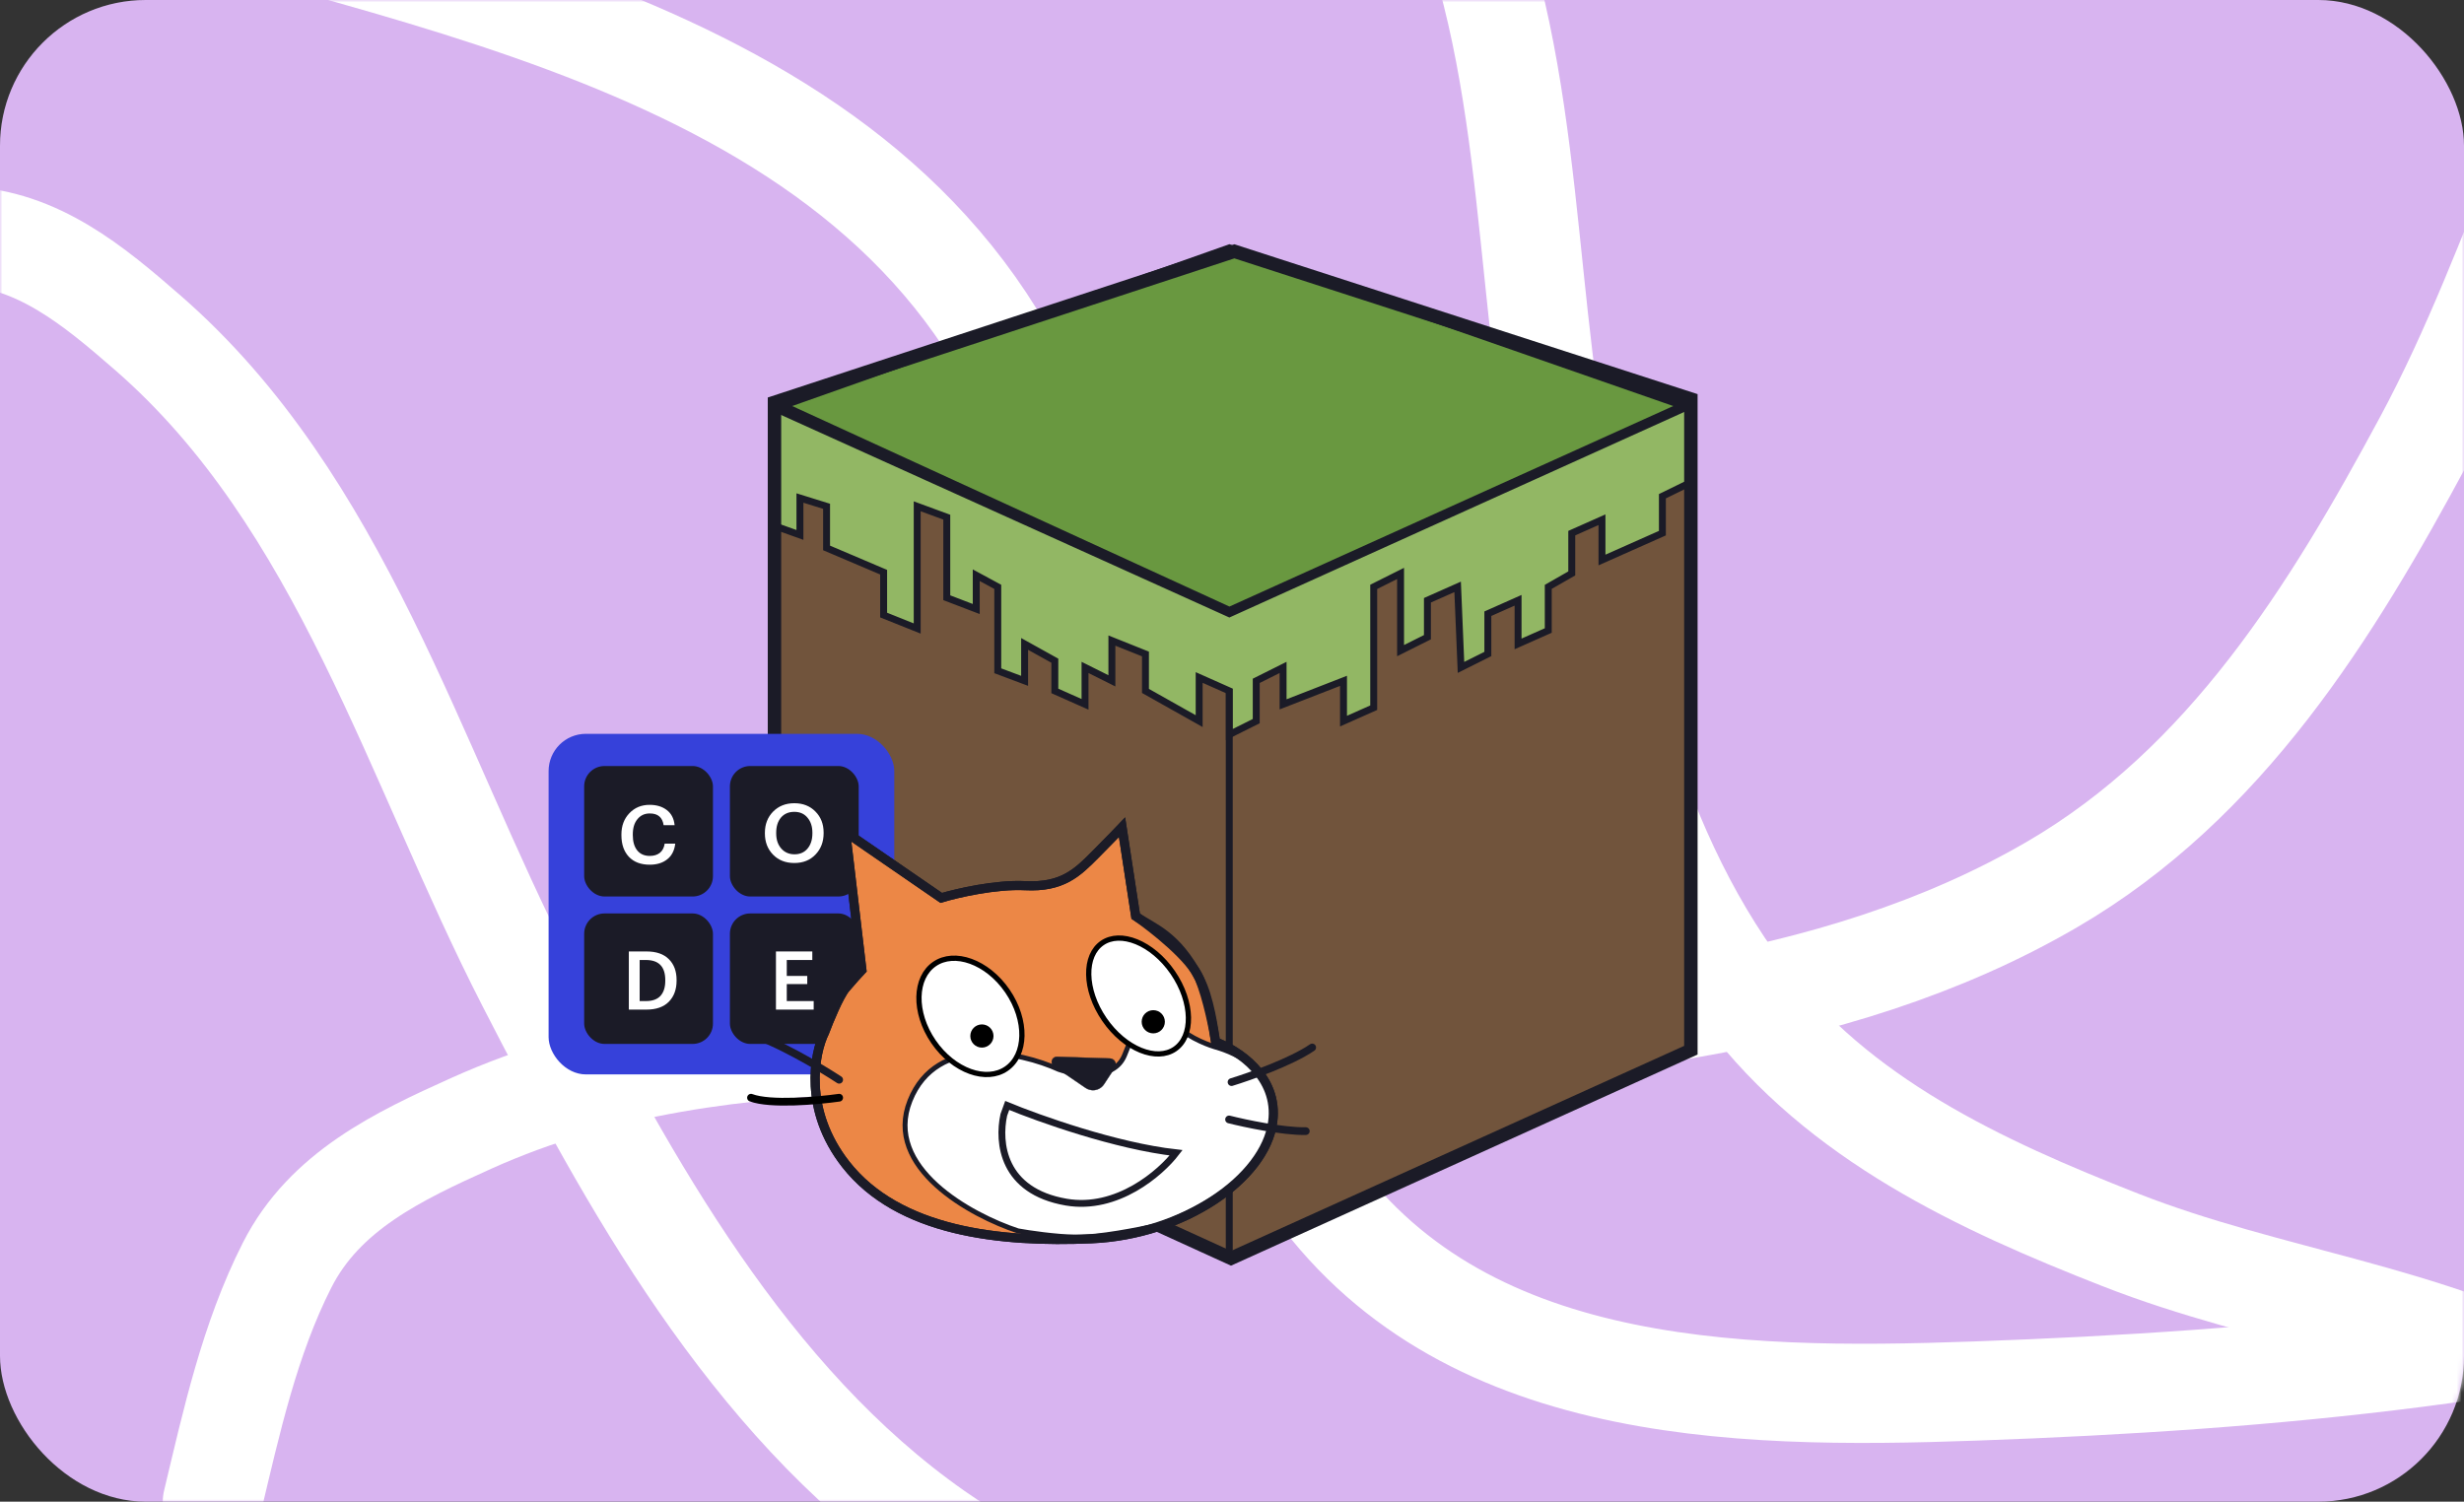 <?xml version="1.0" encoding="UTF-8"?> <svg xmlns="http://www.w3.org/2000/svg" width="507" height="309" viewBox="0 0 507 309" fill="none"><rect x="0" y="0" width="507" height="309" fill="#333333" stroke="none"/> <rect width="507" height="267" rx="30" fill="#464646"></rect> <rect width="507" height="309" rx="30" fill="#D8B4F0"></rect> <mask id="mask0_953_7264" style="mask-type:alpha" maskUnits="userSpaceOnUse" x="0" y="0" width="507" height="309"> <rect width="507" height="309" rx="30" fill="#F6CF4B"></rect> </mask> <g mask="url(#mask0_953_7264)"> <path d="M586 261.041C527.22 278.497 467.571 284.05 406.415 286.235C356.251 288.027 297.924 287.083 267.659 240.353C240.653 198.656 232.484 144.626 217.781 97.809C191.031 12.634 95.708 -1.316 20.402 -23.725" stroke="white" stroke-width="20.411" stroke-linecap="round"></path> <path d="M408.213 344.391C370.591 337.409 333.744 345.498 295.738 343.162C259.751 340.95 222.958 336.442 192.598 315.145C153.89 287.992 129.523 243.548 108.437 202.517C85.058 157.024 70.288 103.191 30.422 68.486C19.272 58.779 7.741 49.133 -7.578 48.558C-22.903 47.982 -38.068 51.336 -52.999 54.323" stroke="white" stroke-width="20.411" stroke-linecap="round"></path> <path d="M552.522 -22.825C527.891 12.036 518.87 53.147 498.76 90.565C479.719 125.995 457.978 161.17 422.255 181.989C376.709 208.532 320.365 212.471 269.007 214.68C212.063 217.129 150.701 206.96 96.974 231.15C81.947 237.916 66.803 245.096 59.069 260.349C51.33 275.608 47.642 292.54 43.693 309.062" stroke="white" stroke-width="20.411" stroke-linecap="round"></path> <path d="M528.277 285.938C499.25 270.25 466.866 267.118 436.294 255.135C407.346 243.789 378.345 230.348 359.072 204.851C334.5 172.344 326.28 129.464 319.848 90.252C312.716 46.775 314.861 -1.258 291.34 -40.261C284.762 -51.17 277.854 -62.13 265.435 -66.659C253.01 -71.191 239.675 -72.46 226.63 -73.967" stroke="white" stroke-width="20.411" stroke-linecap="round"></path> </g> <path d="M159.002 82.794V216.098L252.936 258.921L347.561 216.098V82.103L253.627 51.713L159.002 82.794Z" fill="#71543C"></path> <path d="M252.936 258.921L347.561 216.098V82.103L253.627 51.713L159.002 82.794V216.098L252.936 258.921ZM252.936 258.921V133.893" stroke="#1B1B27" stroke-width="1.426"></path> <path d="M252.972 125.595L161.109 83.463L252.972 51L346.215 83.463L252.972 125.595Z" fill="#699840" stroke="#1B1B27" stroke-width="1.426"></path> <path d="M159.717 108.326V84.151L252.96 126.284L347.607 83.511V99.397L342.06 102.109V109.707L329.627 115.232V106.944L323.411 109.707V117.995L318.576 120.758V129.737L312.36 132.5V123.521L306.144 126.284V134.572L300.618 137.335L299.928 120.758L293.711 123.521V131.118L288.186 133.881V117.995L282.66 120.758V145.623L276.444 148.386V140.097L264.012 144.932V137.335L258.486 140.097V148.386L252.96 151.149V142.17L246.744 139.407V148.386L235.693 142.17V134.572L228.786 131.809V140.097L223.261 137.335V144.932L217.044 142.17V135.953L210.828 132.5V140.097L205.303 138.025V120.758L200.873 118.363V125.315L194.812 122.998V106.419L188.726 104.181V129.326L181.819 126.563V117.739L170.077 112.748V104.181L164.597 102.476V110.074L159.717 108.326Z" fill="#92B764" stroke="#1B1B27" stroke-width="1.426"></path> <path d="M159.359 82.794V216.098L253.294 258.921L347.919 216.098V82.103L253.984 51.713L159.359 82.794Z" stroke="#1B1B27" stroke-width="2.763"></path> <rect x="112.881" y="151" width="71.129" height="70.083" rx="7.671" fill="#3641DA"></rect> <rect x="120.201" y="157.624" width="26.499" height="26.848" rx="4.184" fill="#1B1B27"></rect> <rect x="150.188" y="157.624" width="26.499" height="26.848" rx="4.184" fill="#1B1B27"></rect> <rect x="150.188" y="187.96" width="26.499" height="26.848" rx="4.184" fill="#1B1B27"></rect> <rect x="120.201" y="187.96" width="26.499" height="26.848" rx="4.184" fill="#1B1B27"></rect> <path d="M133.704 177.93C131.852 177.93 130.412 177.383 129.386 176.29C128.37 175.196 127.863 173.718 127.863 171.855V171.721C127.863 169.936 128.41 168.474 129.503 167.336C130.596 166.187 131.985 165.612 133.67 165.612C135.098 165.612 136.275 165.969 137.202 166.683C138.139 167.397 138.674 168.435 138.808 169.796H136.549C136.426 168.982 136.13 168.379 135.662 167.989C135.204 167.587 134.546 167.386 133.687 167.386C132.638 167.386 131.796 167.777 131.16 168.558C130.524 169.328 130.206 170.376 130.206 171.704V171.838C130.206 173.188 130.513 174.243 131.126 175.001C131.74 175.749 132.599 176.123 133.704 176.123C134.552 176.123 135.243 175.911 135.779 175.487C136.315 175.051 136.644 174.421 136.766 173.595H138.942C138.775 175.012 138.222 176.089 137.285 176.825C136.359 177.562 135.165 177.93 133.704 177.93Z" fill="white"></path> <path d="M163.479 175.791C164.605 175.791 165.498 175.4 166.156 174.619C166.826 173.827 167.161 172.778 167.161 171.473V171.339C167.161 170.078 166.826 169.052 166.156 168.259C165.498 167.456 164.594 167.054 163.445 167.054C162.285 167.054 161.37 167.445 160.7 168.226C160.042 169.007 159.713 170.05 159.713 171.356V171.489C159.713 172.784 160.064 173.827 160.767 174.619C161.47 175.4 162.374 175.791 163.479 175.791ZM163.445 177.581C161.638 177.581 160.176 177.007 159.06 175.858C157.944 174.708 157.387 173.258 157.387 171.506V171.372C157.387 169.609 157.95 168.153 159.077 167.004C160.215 165.855 161.671 165.28 163.445 165.28C165.219 165.28 166.664 165.849 167.78 166.987C168.907 168.114 169.47 169.559 169.47 171.322V171.456C169.47 173.219 168.912 174.68 167.797 175.841C166.692 177.001 165.241 177.581 163.445 177.581Z" fill="white"></path> <path d="M132.923 205.991C134.25 205.991 135.243 205.634 135.902 204.92C136.56 204.194 136.889 203.157 136.889 201.807V201.673C136.889 198.917 135.561 197.539 132.906 197.539H131.617V205.991H132.923ZM129.391 195.782H133.023C135.043 195.782 136.577 196.312 137.626 197.372C138.686 198.42 139.215 199.843 139.215 201.639V201.79C139.215 203.597 138.686 205.042 137.626 206.125C136.566 207.207 135.02 207.748 132.99 207.748H129.391V195.782Z" fill="white"></path> <path d="M159.662 195.782H167.143V197.539H161.888V200.819H166.105V202.493H161.888V205.991H167.427V207.748H159.662V195.782Z" fill="white"></path> <path d="M174.006 171.235L177.347 199.59C176.796 200.174 175.355 201.741 174.006 203.345C172.657 204.949 170.558 210.06 169.678 212.415C167.493 216.828 165.299 228.435 174.006 239.561C184.89 253.468 205.766 255.727 224.606 254.9C243.445 254.072 260.28 242.616 261.871 230.873C263.144 221.479 254.573 215.99 250.128 214.42C249.725 211.8 248.493 205.516 246.787 201.34C245.081 197.165 237.335 191.051 233.676 188.515L230.875 170.217C230.292 170.832 228.38 172.814 225.401 175.818C221.678 179.573 218.591 182.628 210.953 182.246C204.843 181.941 196.887 183.795 193.673 184.76L174.006 171.235Z" fill="#EC8746" stroke="#1B1B27" stroke-width="1.878"></path> <path d="M187.247 226.481C181.748 240.254 199.765 250.084 209.46 253.277C211.645 253.68 217.123 254.505 221.553 254.582C225.983 254.658 234.368 253.022 238.006 252.195C244.795 249.978 259.003 242.928 261.524 232.464C264.674 219.384 251.722 215.916 249.876 215.375C248.031 214.834 243.094 212.797 242.012 210.506C241.146 208.673 237.645 208.617 234.41 207.864C234.304 208.808 233.544 212.001 231.355 217.22C229.165 222.44 221.447 221.283 217.862 220.053C209.948 216.457 192.746 212.708 187.247 226.481Z" fill="white" stroke="#1B1B27" stroke-width="1.018"></path> <path d="M242 237.206C229.652 235.831 213.687 230.141 207.248 227.468L206.548 229.409C205.307 235.105 206.262 245.098 219.373 247.358C229.862 249.165 238.828 241.343 242 237.206Z" stroke="#1B1B27" stroke-width="1.408"></path> <path d="M207.281 203.922C209.35 206.937 210.333 210.25 210.272 213.154C210.211 216.059 209.112 218.508 207.07 219.909C205.029 221.31 202.348 221.454 199.616 220.465C196.885 219.477 194.147 217.368 192.078 214.353C190.01 211.337 189.027 208.024 189.088 205.12C189.149 202.215 190.247 199.766 192.289 198.365C194.331 196.964 197.011 196.821 199.744 197.809C202.475 198.798 205.213 200.907 207.281 203.922Z" fill="white" stroke="black" stroke-width="1.082"></path> <path d="M241.314 200.122C243.414 203.182 244.482 206.493 244.535 209.357C244.589 212.225 243.629 214.574 241.761 215.856C239.892 217.138 237.356 217.188 234.698 216.106C232.046 215.026 229.341 212.837 227.241 209.777C225.141 206.717 224.073 203.405 224.02 200.542C223.966 197.673 224.926 195.325 226.795 194.043C228.663 192.761 231.2 192.711 233.857 193.793C236.509 194.873 239.215 197.061 241.314 200.122Z" fill="white" stroke="black" stroke-width="1.082"></path> <circle cx="202.041" cy="213.179" r="2.387" fill="black"></circle> <circle cx="237.301" cy="210.251" r="2.387" fill="black"></circle> <path d="M228.388 217.802L217.512 217.447C216.902 217.428 216.396 217.917 216.396 218.527C216.396 218.884 216.573 219.218 216.868 219.419L223.383 223.86C223.907 224.217 224.539 224.378 225.169 224.316C225.981 224.236 226.713 223.793 227.161 223.111L229.385 219.722C229.637 219.338 229.656 218.846 229.435 218.444C229.224 218.06 228.826 217.816 228.388 217.802Z" fill="#1B1B27" stroke="#1B1B27" stroke-width="0.064"></path> <path d="M172.668 222.184C168.787 219.64 159.533 214.131 153.574 212.446" stroke="#1B1B27" stroke-width="1.591" stroke-linecap="round"></path> <path d="M253.405 222.663C257.148 221.519 265.706 218.493 270.002 215.538" stroke="#1B1B27" stroke-width="1.591" stroke-linecap="round"></path> <path d="M174.006 171.235L177.347 199.59C176.796 200.174 175.355 201.741 174.006 203.345C172.657 204.949 170.558 210.06 169.678 212.415C167.493 216.828 165.299 228.435 174.006 239.561C184.89 253.468 205.766 255.727 224.606 254.9C243.445 254.072 260.28 242.616 261.871 230.873C263.144 221.479 254.573 215.99 250.128 214.42C249.725 211.8 248.877 205.337 246.787 201.34C242.045 192.271 237.335 191.051 233.676 188.515L230.875 170.217C230.292 170.832 228.38 172.814 225.401 175.818C221.678 179.573 218.591 182.628 210.953 182.246C204.843 181.941 196.887 183.795 193.673 184.76L174.006 171.235Z" stroke="#1B1B27" stroke-width="1.878"></path> <path d="M252.897 230.348C256.193 231.182 263.963 232.832 268.682 232.75" stroke="#1B1B27" stroke-width="1.591" stroke-linecap="round"></path> <path d="M172.669 225.876C168.269 226.5 158.481 227.375 154.529 225.876" stroke="black" stroke-width="1.591" stroke-linecap="round"></path> </svg> 